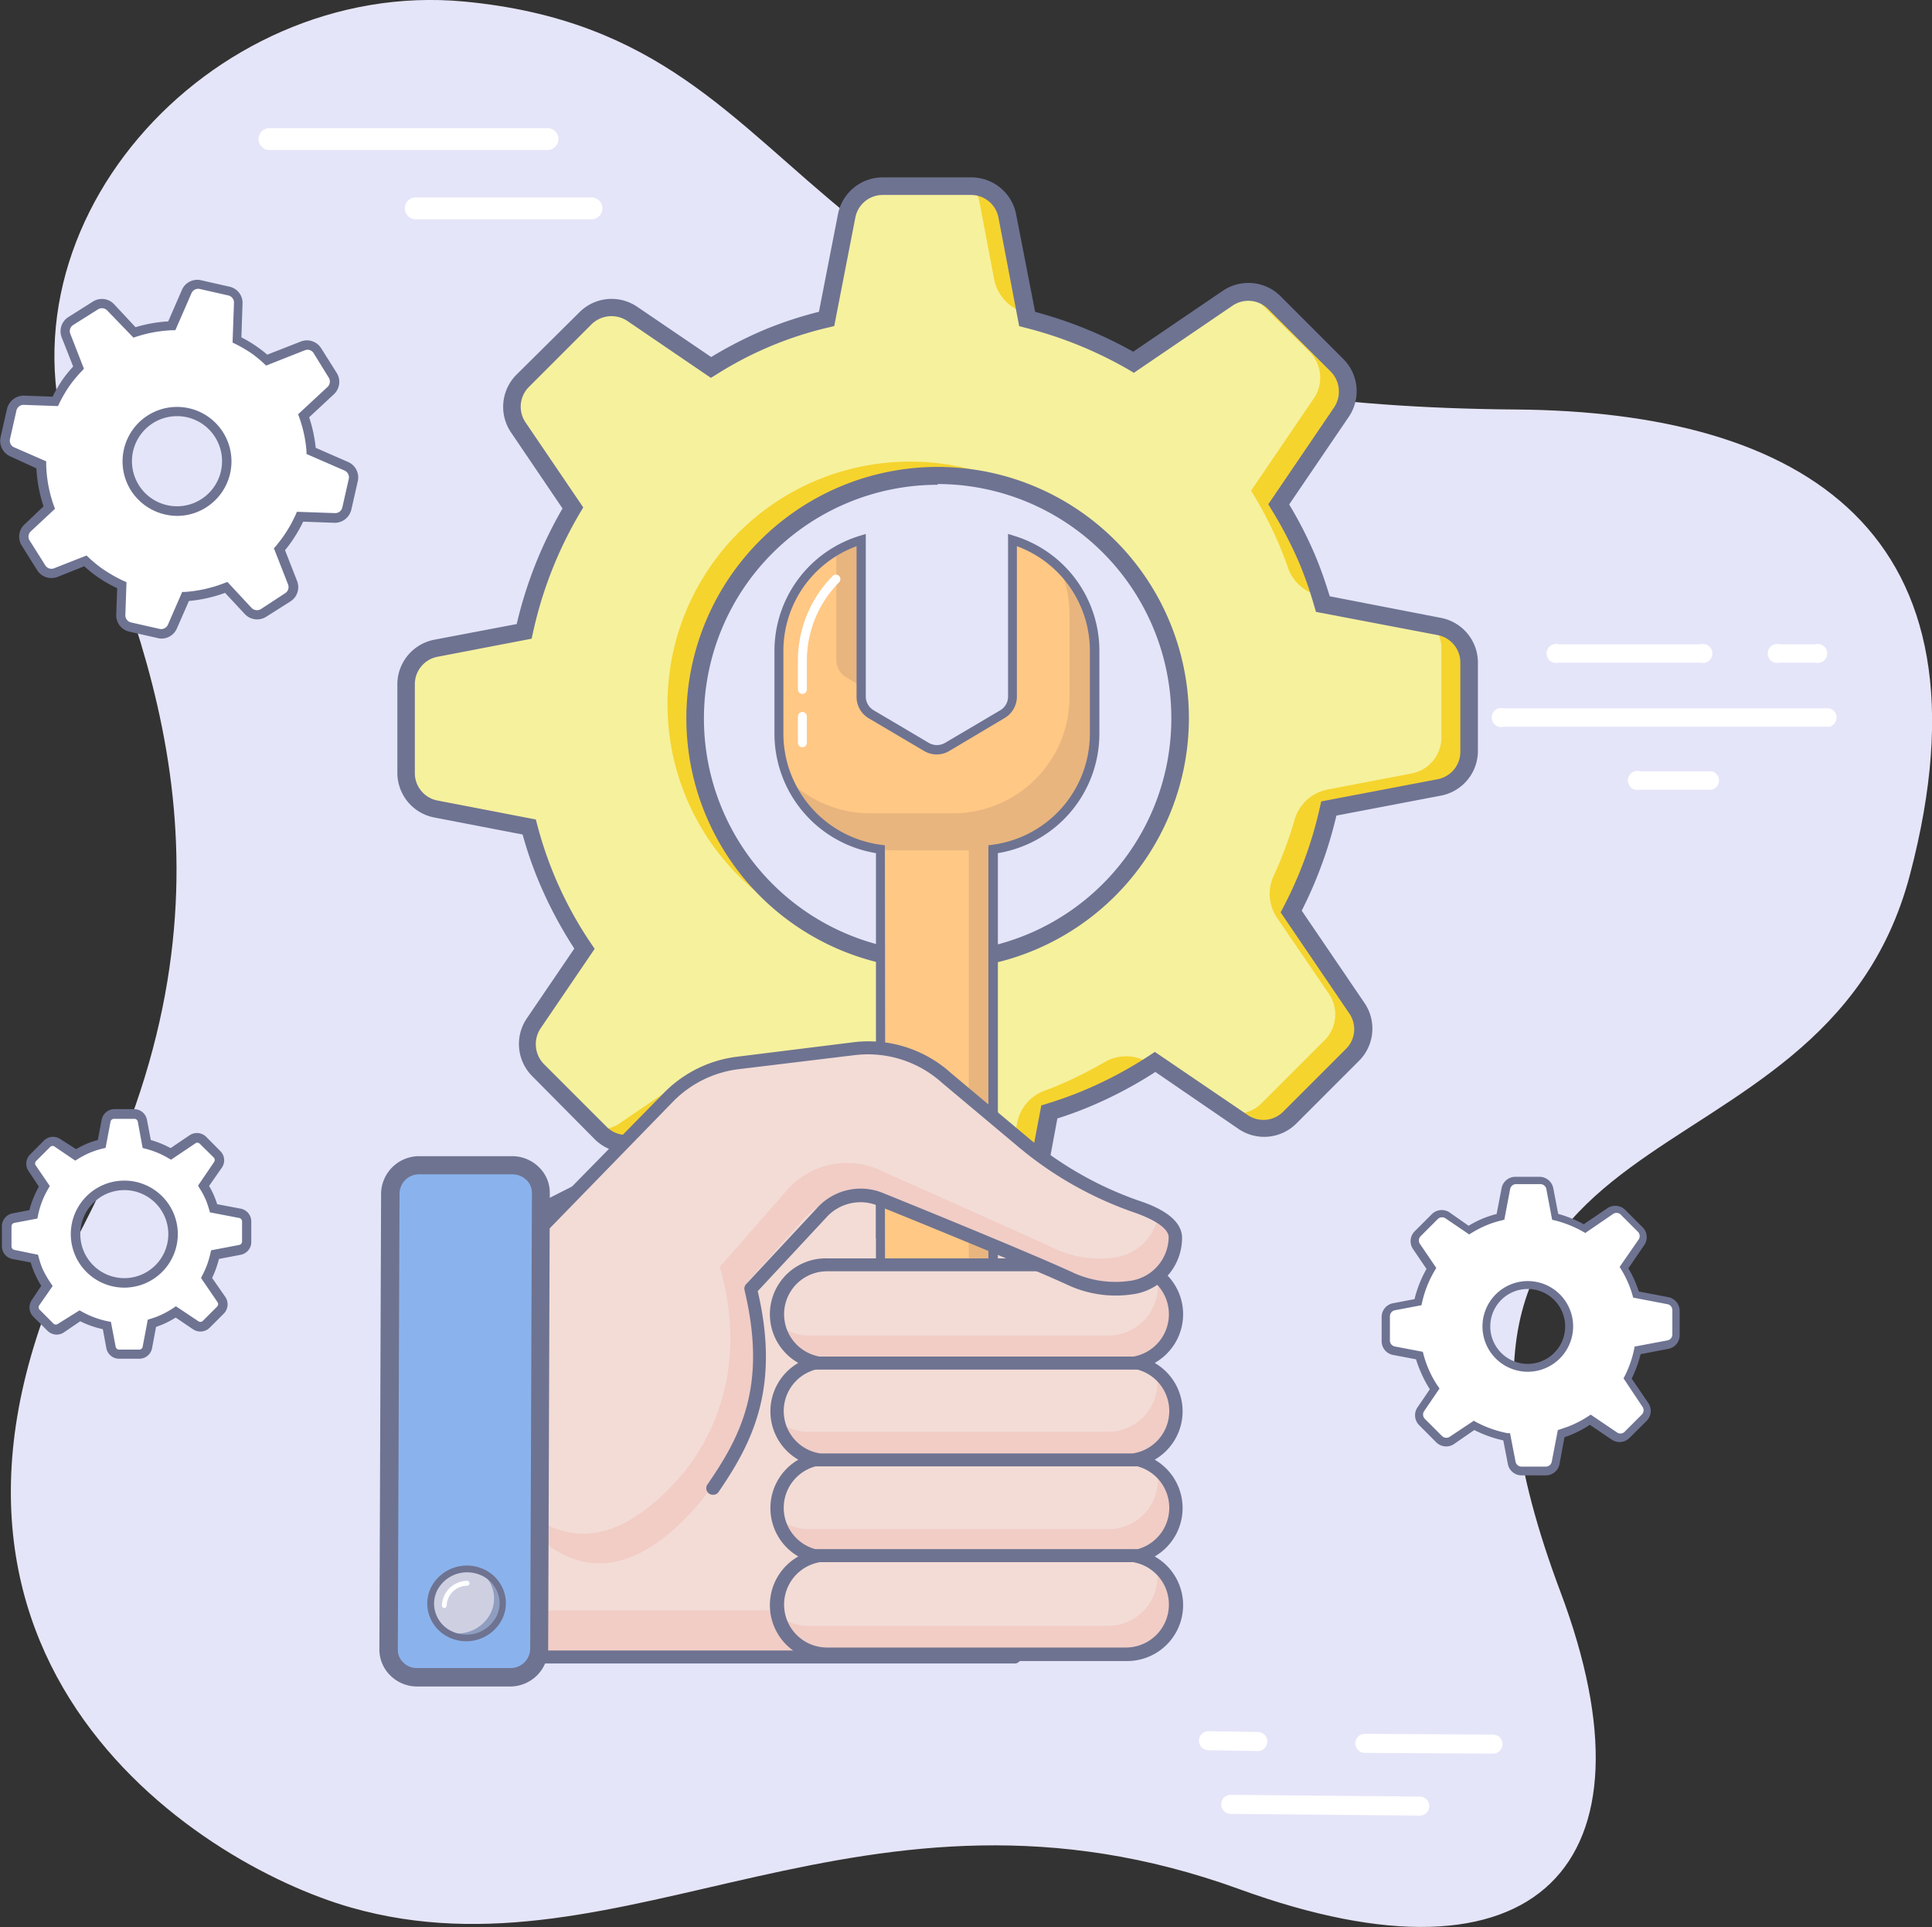 <svg xmlns="http://www.w3.org/2000/svg" viewBox="0 0 203.29 202.72"><rect x="0" y="0" width="203.29" height="202.72" fill="#333333" stroke="none"/><defs><style>.f91fd63b-23b3-469f-be5e-6e5289ce4af8{fill:#e5e5f9;}.be02cfbb-c80c-47de-9243-156dd024a980{fill:#fff;}.f5a2db0f-647c-453c-bc0a-bde6ba91ef69{fill:#6e7392;}.f1d409b8-aa3b-464a-af92-172523bffc4d{fill:#f6f19d;}.bd2f5e59-4ba7-4a8e-abed-b3e93471f35f{fill:#f6d42e;}.bb19ebce-8be9-48ee-b8e2-ae2e785e823e{fill:#fe979b;}.ff0e8b32-283f-426b-adf1-fe3e87ca6f77{fill:#f3dcd6;}.edaca07f-947f-480a-a04b-65a838947e12{fill:#f1cdc6;}.e5dc54f9-34a6-4c63-b591-9a574e1b0aed{fill:#6e7391;}.aad435be-1fb7-47b4-b985-c9673185eb92{fill:#ffc885;}.e50e48f1-0c63-4e13-a1e4-ff3cad6c0e93{fill:#e8b57e;}.f16d6a7f-0e9b-4d97-a4c6-6c5401000f06{fill:#8ab3ed;}.f218250d-7a41-409e-9955-011f36918338{fill:#ced0e2;}.ed2f59d2-d84a-4b89-8f8b-a930fddb8501{fill:#8f9dbf;}</style></defs><g id="b4b47048-7527-4757-86d0-8a4a53abdaa3" data-name="Layer 2"><g id="a05b51c7-ca8b-4b72-923e-f0365b951798" data-name="Layer 1"><path class="f91fd63b-23b3-469f-be5e-6e5289ce4af8" d="M8.14,49.62C-2.11,24.5,21.94-2.35,48.82.16,89.64,4,79.62,42.47,159.51,43.08c30.09.23,51,12.75,41.46,48.94-9.24,35.14-56.94,21.83-36.77,75.46,10.79,28.69-2.41,42.67-33.79,31.26-39.51-14.35-64.65,10.15-93.49,1.93-16.29-4.65-51.33-26.89-28-72C26.51,94.47,16.23,69.43,8.14,49.62Z"/><path class="be02cfbb-c80c-47de-9243-156dd024a980" d="M31.87,36.38l-3.81,1.5a15.2,15.2,0,0,0-1.25-1,13.18,13.18,0,0,0-1.88-1.1l.14-3.86a1.29,1.29,0,0,0-1-1.29l-3-.68a1.28,1.28,0,0,0-1.44.73l-1.58,3.61a14.55,14.55,0,0,0-3.92.7l-2.47-2.65a1.28,1.28,0,0,0-1.61-.21l-2.6,1.64A1.28,1.28,0,0,0,7,35.31l1.32,3.37a15,15,0,0,0-1.35,1.6A13.69,13.69,0,0,0,5.8,42.23l-3.31-.12a1.28,1.28,0,0,0-1.28,1l-.68,3a1.27,1.27,0,0,0,.73,1.44l3.08,1.34a14.52,14.52,0,0,0,.84,4.52L2.92,55.51a1.26,1.26,0,0,0-.21,1.61l1.64,2.59a1.26,1.26,0,0,0,1.53.51L8.94,59a14.19,14.19,0,0,0,1.4,1.14,13.41,13.41,0,0,0,2.46,1.4l-.11,3.13a1.28,1.28,0,0,0,1,1.28l3,.68a1.28,1.28,0,0,0,1.45-.73l1.38-3.18a14.28,14.28,0,0,0,4.28-1l2.31,2.47a1.26,1.26,0,0,0,1.6.21l2.6-1.64a1.26,1.26,0,0,0,.51-1.53l-1.38-3.52c.27-.33.54-.66.8-1a14.32,14.32,0,0,0,1.36-2.4l3.68.13a1.26,1.26,0,0,0,1.28-1l.68-3a1.27,1.27,0,0,0-.73-1.45l-3.7-1.62a14.31,14.31,0,0,0-.8-3.7l2.85-2.65a1.28,1.28,0,0,0,.21-1.6l-1.64-2.6A1.27,1.27,0,0,0,31.87,36.38ZM21.37,53A5.24,5.24,0,1,1,23,45.73,5.24,5.24,0,0,1,21.37,53Z"/><path class="f5a2db0f-647c-453c-bc0a-bde6ba91ef69" d="M17,67.18a1.74,1.74,0,0,1-.39-.05l-3-.68a1.76,1.76,0,0,1-1.38-1.78l.1-2.79a14.27,14.27,0,0,1-2.24-1.31,13.57,13.57,0,0,1-1.22-1L6.06,60.69A1.78,1.78,0,0,1,3.92,60l-1.63-2.6a1.75,1.75,0,0,1,.29-2.23l2-1.9a15.19,15.19,0,0,1-.75-4L1.06,48a1.78,1.78,0,0,1-1-2l.68-3a1.82,1.82,0,0,1,1.79-1.38l3,.11a15,15,0,0,1,1-1.72A13,13,0,0,1,7.7,38.56L6.49,35.49a1.77,1.77,0,0,1,.71-2.14l2.6-1.64A1.76,1.76,0,0,1,12,32l2.26,2.42a14.87,14.87,0,0,1,3.44-.61l1.45-3.33a1.76,1.76,0,0,1,2-1l3,.68a1.74,1.74,0,0,1,1.37,1.78l-.12,3.55a12.78,12.78,0,0,1,1.66,1,12.16,12.16,0,0,1,1.06.82l3.53-1.38a1.76,1.76,0,0,1,2.14.7l1.64,2.6a1.78,1.78,0,0,1-.29,2.24l-2.61,2.43a15.22,15.22,0,0,1,.69,3.21l3.43,1.5a1.77,1.77,0,0,1,1,2l-.68,3A1.8,1.8,0,0,1,35.25,55l-3.35-.12a15.2,15.2,0,0,1-1.28,2.18c-.2.29-.41.56-.63.82l1.27,3.24a1.78,1.78,0,0,1-.7,2.15L28,64.89a1.78,1.78,0,0,1-2.24-.29l-2.08-2.23a14.63,14.63,0,0,1-3.8.85l-1.27,2.9A1.77,1.77,0,0,1,17,67.18Zm-7.9-8.74.23.21a13.27,13.27,0,0,0,1.34,1.11A15.51,15.51,0,0,0,13,61.11l.31.13-.12,3.46a.77.77,0,0,0,.6.78l3,.68a.78.78,0,0,0,.88-.44l1.5-3.45.31,0a14.06,14.06,0,0,0,4.13-.93l.32-.12,2.53,2.72a.79.79,0,0,0,1,.13L30,62.41a.77.77,0,0,0,.31-.93l-1.49-3.8.2-.22c.26-.32.52-.64.77-1a14.12,14.12,0,0,0,1.32-2.31l.13-.31,4,.14a.77.77,0,0,0,.78-.6l.68-3a.78.78,0,0,0-.45-.88l-4-1.74,0-.3a13.58,13.58,0,0,0-.77-3.57l-.11-.31,3.09-2.87a.78.78,0,0,0,.12-1L33,37.15a.76.76,0,0,0-.93-.3L28,38.46l-.22-.21a15.26,15.26,0,0,0-1.2-1,14.35,14.35,0,0,0-1.82-1.07l-.29-.14.15-4.18a.77.77,0,0,0-.6-.78l-3-.68a.77.77,0,0,0-.87.44l-1.7,3.9h-.32a13.91,13.91,0,0,0-3.78.68l-.31.1L11.3,32.68a.78.78,0,0,0-1-.13l-2.6,1.64a.76.76,0,0,0-.3.93l1.43,3.67L8.64,39a14.85,14.85,0,0,0-1.3,1.55,14.6,14.6,0,0,0-1.1,1.88l-.14.29-3.62-.13h0a.77.77,0,0,0-.75.6l-.68,3a.76.76,0,0,0,.44.87l3.37,1.47v.32a13.91,13.91,0,0,0,.81,4.36l.12.31L3.26,55.88a.76.76,0,0,0-.13,1l1.64,2.6a.76.76,0,0,0,.93.3Zm9.54-4.17a5.79,5.79,0,0,1-4.87-2.69,5.73,5.73,0,1,1,7.92,1.8A5.67,5.67,0,0,1,18.59,54.27Zm0-10.49a4.74,4.74,0,1,0,4,2.22A4.72,4.72,0,0,0,18.57,43.78Z"/><path class="be02cfbb-c80c-47de-9243-156dd024a980" d="M175.49,136.89l-3.35-.64a10.5,10.5,0,0,0-1.27-2.86l1.81-2.66a1,1,0,0,0-.13-1.33l-1.81-1.81a1,1,0,0,0-1.33-.13l-2.71,1.84a12.06,12.06,0,0,0-3.07-1.24l-.56-3a1.06,1.06,0,0,0-1-.86h-2.55a1.06,1.06,0,0,0-1,.86l-.56,3a11.09,11.09,0,0,0-1.66.54,11.3,11.3,0,0,0-1.66.86l-2.28-1.55a1.06,1.06,0,0,0-1.34.13l-1.8,1.81a1,1,0,0,0-.13,1.33l1.57,2.31a12,12,0,0,0-1.4,3.55l-2.53.49a1,1,0,0,0-.86,1v2.55a1.05,1.05,0,0,0,.86,1l2.68.51a12.57,12.57,0,0,0,.47,1.43,12,12,0,0,0,1.11,2.07l-1.46,2.15a1.06,1.06,0,0,0,.13,1.34l1.81,1.8a1,1,0,0,0,1.33.13L155.1,150a12.41,12.41,0,0,0,3.44,1.23l.53,2.76a1,1,0,0,0,1,.85h2.55a1.05,1.05,0,0,0,1-.85l.59-3.09a9.35,9.35,0,0,0,1-.36,12.67,12.67,0,0,0,2-1.08l2.53,1.72a1.06,1.06,0,0,0,1.34-.13l1.8-1.8a1.06,1.06,0,0,0,.13-1.34l-1.89-2.78a11.93,11.93,0,0,0,1.08-3l3.18-.6a1.06,1.06,0,0,0,.85-1v-2.55A1.06,1.06,0,0,0,175.49,136.89Zm-14.74,7a4.36,4.36,0,1,1,4.36-4.36A4.36,4.36,0,0,1,160.75,143.9Z"/><path class="f5a2db0f-647c-453c-bc0a-bde6ba91ef69" d="M162.65,155.21H160.1a1.47,1.47,0,0,1-1.44-1.2l-.48-2.48a12.76,12.76,0,0,1-3.05-1.09L153,151.91a1.48,1.48,0,0,1-1.87-.17l-1.8-1.81a1.47,1.47,0,0,1-.18-1.87l1.3-1.91a12.44,12.44,0,0,1-1-1.92A11.42,11.42,0,0,1,149,143l-2.42-.46a1.47,1.47,0,0,1-1.2-1.45v-2.55a1.47,1.47,0,0,1,1.2-1.44l2.26-.43a12.41,12.41,0,0,1,1.26-3.18l-1.42-2.09a1.47,1.47,0,0,1,.18-1.87l1.8-1.8a1.48,1.48,0,0,1,1.87-.18l2,1.4a11.68,11.68,0,0,1,1.49-.76,10.87,10.87,0,0,1,1.46-.48L158,125a1.48,1.48,0,0,1,1.45-1.2H162a1.48,1.48,0,0,1,1.44,1.2l.52,2.7a12.85,12.85,0,0,1,2.69,1.09l2.49-1.69a1.48,1.48,0,0,1,1.87.18l1.8,1.8A1.47,1.47,0,0,1,173,131l-1.66,2.43a11.5,11.5,0,0,1,.73,1.44c.14.33.26.68.38,1l3.09.59a1.48,1.48,0,0,1,1.2,1.45v2.55a1.46,1.46,0,0,1-1.2,1.44l-2.91.56a12.52,12.52,0,0,1-.94,2.57l1.75,2.57a1.48,1.48,0,0,1-.17,1.87l-1.81,1.8a1.47,1.47,0,0,1-1.87.18l-2.3-1.56a12.15,12.15,0,0,1-1.86,1c-.27.12-.54.21-.81.3L164.1,154A1.47,1.47,0,0,1,162.65,155.21Zm-7.57-5.75.22.13a11.74,11.74,0,0,0,3.32,1.18l.27,0,.58,3a.64.64,0,0,0,.63.52h2.55a.64.64,0,0,0,.63-.52l.64-3.33.23-.07c.33-.11.66-.22,1-.35a11.61,11.61,0,0,0,2-1.05l.23-.15,2.76,1.87a.63.63,0,0,0,.81-.07l1.81-1.81a.64.64,0,0,0,.07-.81l-2-3,.12-.22a11.43,11.43,0,0,0,1-2.85l.05-.27,3.45-.65a.64.64,0,0,0,.52-.63v-2.55a.64.64,0,0,0-.52-.63h0l-3.6-.69-.07-.24a10.66,10.66,0,0,0-.42-1.21,11.61,11.61,0,0,0-.8-1.56l-.14-.22,2-2.88a.64.64,0,0,0-.07-.81l-1.81-1.81a.64.64,0,0,0-.81-.07l-2.92,2-.23-.13a11.72,11.72,0,0,0-3-1.2l-.26-.06-.61-3.23a.64.64,0,0,0-.63-.52h-2.55a.64.64,0,0,0-.63.52l-.61,3.22-.26.07a10.45,10.45,0,0,0-1.6.51,11.27,11.27,0,0,0-1.61.83l-.23.14-2.49-1.69a.65.65,0,0,0-.81.07l-1.81,1.81a.64.64,0,0,0-.07.81l1.72,2.53-.14.23a11.43,11.43,0,0,0-1.36,3.42l-.06.27-2.8.53a.65.65,0,0,0-.52.63v2.55a.64.64,0,0,0,.52.63l2.94.56.07.25a10.12,10.12,0,0,0,.46,1.38,10.71,10.71,0,0,0,1.07,2l.16.23-1.62,2.38a.65.65,0,0,0,.07.81l1.81,1.81a.65.65,0,0,0,.81.08Zm5.67-5.15a4.77,4.77,0,1,1,4.78-4.77A4.78,4.78,0,0,1,160.75,144.31Zm0-8.71a3.94,3.94,0,1,0,3.94,3.94A3.95,3.95,0,0,0,160.75,135.6Z"/><path class="be02cfbb-c80c-47de-9243-156dd024a980" d="M178.93,69.71H164a1,1,0,1,1,0-1.93h14.92a1,1,0,1,1,0,1.93Z"/><path class="be02cfbb-c80c-47de-9243-156dd024a980" d="M180.14,83.07h-7.59a1,1,0,1,1,0-1.93h7.59a1,1,0,0,1,0,1.93Z"/><path class="be02cfbb-c80c-47de-9243-156dd024a980" d="M192.51,76.45H158.22a1,1,0,1,1,0-1.93h34.29a1,1,0,0,1,0,1.93Z"/><path class="be02cfbb-c80c-47de-9243-156dd024a980" d="M191,69.71h-3.73a1,1,0,1,1,0-1.93H191a1,1,0,1,1,0,1.93Z"/><path class="be02cfbb-c80c-47de-9243-156dd024a980" d="M157.11,184.48h0l-13.5-.08a1,1,0,0,1-1-1,1,1,0,0,1,1-1h0l13.49.08a1,1,0,0,1,0,2Z"/><path class="be02cfbb-c80c-47de-9243-156dd024a980" d="M149.39,191h0l-19.89-.18a1,1,0,0,1,0-2h0l19.89.18a1,1,0,0,1,1,1A1,1,0,0,1,149.39,191Z"/><path class="be02cfbb-c80c-47de-9243-156dd024a980" d="M132.35,184.21h0l-5.19-.09a1,1,0,0,1-1-1,1,1,0,0,1,1-1l5.19.09a1,1,0,0,1,1,1A1,1,0,0,1,132.35,184.21Z"/><path class="be02cfbb-c80c-47de-9243-156dd024a980" d="M57.61,15.78H28.36a1.15,1.15,0,0,1,0-2.3H57.61a1.15,1.15,0,0,1,0,2.3Z"/><path class="be02cfbb-c80c-47de-9243-156dd024a980" d="M62.24,23.07H43.75a1.15,1.15,0,0,1,0-2.3H62.24a1.15,1.15,0,0,1,0,2.3Z"/><path class="be02cfbb-c80c-47de-9243-156dd024a980" d="M25.26,127.64l-2.77-.53a9.67,9.67,0,0,0-.36-1,8.46,8.46,0,0,0-.69-1.34l1.49-2.19a.87.87,0,0,0-.1-1.11L21.34,120a.88.88,0,0,0-1.11-.11L18,121.36a10,10,0,0,0-2.54-1L15,117.88a.87.87,0,0,0-.86-.7H12a.87.87,0,0,0-.86.7l-.46,2.45a10.5,10.5,0,0,0-1.38.44,10.42,10.42,0,0,0-1.37.71l-1.88-1.27a.88.88,0,0,0-1.11.1L3.47,121.8a.88.88,0,0,0-.1,1.11l1.3,1.91a9.73,9.73,0,0,0-1.17,2.94l-2.09.39A.88.88,0,0,0,.7,129v2.11a.88.88,0,0,0,.71.86l2.22.42A8.58,8.58,0,0,0,4,133.58a9.35,9.35,0,0,0,.92,1.71l-1.21,1.78a.88.88,0,0,0,.11,1.11l1.49,1.49a.87.87,0,0,0,1.11.1l2-1.33a9.93,9.93,0,0,0,2.84,1l.44,2.28a.88.88,0,0,0,.86.71h2.11a.87.87,0,0,0,.85-.71l.49-2.55c.28-.09.56-.18.84-.3A9.87,9.87,0,0,0,18.5,138l2.09,1.42a.88.88,0,0,0,1.11-.11l1.49-1.49a.87.87,0,0,0,.11-1.1l-1.56-2.3a10.12,10.12,0,0,0,.89-2.45l2.63-.5a.88.88,0,0,0,.71-.85v-2.12A.88.88,0,0,0,25.26,127.64ZM13.08,135a5.13,5.13,0,1,1,5.13-5.13A5.14,5.14,0,0,1,13.08,135Z"/><path class="f5a2db0f-647c-453c-bc0a-bde6ba91ef69" d="M14.65,142.94H12.54a1.37,1.37,0,0,1-1.35-1.11l-.37-2A10.38,10.38,0,0,1,8.44,139l-1.72,1.17A1.36,1.36,0,0,1,5,140l-1.5-1.49a1.38,1.38,0,0,1-.16-1.74l1-1.5a10.39,10.39,0,0,1-.78-1.52,8.53,8.53,0,0,1-.33-.94l-1.91-.36A1.37,1.37,0,0,1,.2,131.12V129a1.38,1.38,0,0,1,1.11-1.35l1.78-.34a10.53,10.53,0,0,1,1-2.48L3,123.19a1.37,1.37,0,0,1,.17-1.74L4.61,120a1.37,1.37,0,0,1,1.74-.17L8,120.89a11.39,11.39,0,0,1,1.16-.58,8.31,8.31,0,0,1,1.13-.38l.41-2.14A1.37,1.37,0,0,1,12,116.68h2.11a1.37,1.37,0,0,1,1.35,1.11l.41,2.14a10.45,10.45,0,0,1,2.08.85l2-1.35a1.38,1.38,0,0,1,1.74.16l1.49,1.5a1.36,1.36,0,0,1,.17,1.74L22,124.76a9,9,0,0,1,.56,1.12c.11.27.21.53.29.8l2.47.47a1.37,1.37,0,0,1,1.12,1.34v2.12A1.37,1.37,0,0,1,25.35,132l-2.31.44a10.85,10.85,0,0,1-.72,2l1.39,2a1.39,1.39,0,0,1-.16,1.75l-1.49,1.49a1.39,1.39,0,0,1-1.75.16l-1.82-1.23a10.77,10.77,0,0,1-1.47.76l-.6.22L16,141.83A1.37,1.37,0,0,1,14.65,142.94Zm-6.28-5.09.27.15a9.56,9.56,0,0,0,2.7,1l.33.06.5,2.62a.38.38,0,0,0,.37.3h2.11a.37.37,0,0,0,.36-.3l.54-2.85.29-.09a8.46,8.46,0,0,0,.8-.28,9.77,9.77,0,0,0,1.59-.85l.28-.19L20.88,139a.37.37,0,0,0,.47-.05l1.49-1.49a.37.37,0,0,0,.05-.47l-1.74-2.55.14-.27a9.2,9.2,0,0,0,.85-2.32l.08-.32,2.94-.56a.37.37,0,0,0,.31-.36v-2.12a.37.37,0,0,0-.31-.36h0l-3.07-.59-.08-.29c-.1-.33-.21-.66-.34-1A9.15,9.15,0,0,0,21,125l-.16-.27,1.67-2.46a.39.39,0,0,0,0-.48L21,120.3a.36.36,0,0,0-.47,0L18,122l-.27-.15a9,9,0,0,0-2.41-1l-.31-.08L14.5,118a.37.37,0,0,0-.37-.3H12a.37.37,0,0,0-.37.3l-.52,2.76-.31.07a9.06,9.06,0,0,0-1.3.42,9.73,9.73,0,0,0-1.31.68l-.27.17-2.15-1.46a.36.36,0,0,0-.47,0l-1.49,1.49a.36.36,0,0,0-.05.47l1.48,2.17-.16.28A9,9,0,0,0,4,127.86l-.07.33-2.42.46a.37.37,0,0,0-.3.36v2.11a.38.38,0,0,0,.3.37L4,132l.08.3a9.19,9.19,0,0,0,.37,1.12A10.11,10.11,0,0,0,5.35,135l.19.29-1.39,2a.36.36,0,0,0,0,.47l1.49,1.5a.38.38,0,0,0,.47,0Zm4.71-2.39a5.63,5.63,0,1,1,5.63-5.63A5.64,5.64,0,0,1,13.08,135.46Zm0-10.26a4.63,4.63,0,1,0,4.63,4.63A4.63,4.63,0,0,0,13.08,125.2Z"/><path class="f1d409b8-aa3b-464a-af92-172523bffc4d" d="M151.45,65.9,139.2,63.57A43.59,43.59,0,0,0,137.61,59a44.48,44.48,0,0,0-3.05-5.91l6.6-9.72a3.86,3.86,0,0,0-.46-4.9l-6.61-6.61a3.86,3.86,0,0,0-4.9-.46l-9.91,6.74a43.75,43.75,0,0,0-11.23-4.57L106,22.72a3.87,3.87,0,0,0-3.79-3.14H92.84a3.87,3.87,0,0,0-3.79,3.14L87,33.55a42.53,42.53,0,0,0-6.08,2,43.81,43.81,0,0,0-6.09,3.16L66.51,33a3.85,3.85,0,0,0-4.9.46L55,40.08a3.86,3.86,0,0,0-.47,4.9l5.75,8.45a43.82,43.82,0,0,0-5.15,13l-9.26,1.77A3.87,3.87,0,0,0,42.73,72v9.35a3.87,3.87,0,0,0,3.14,3.79L55.68,87a44.22,44.22,0,0,0,1.74,5.21,42.85,42.85,0,0,0,4.08,7.6l-5.35,7.86a3.86,3.86,0,0,0,.46,4.9l6.61,6.61a3.85,3.85,0,0,0,4.9.46l8.71-5.92a43.55,43.55,0,0,0,12.58,4.48l1.92,10.11a3.87,3.87,0,0,0,3.79,3.14h9.35a3.85,3.85,0,0,0,3.79-3.14L110.42,117c1.24-.39,2.48-.81,3.7-1.32a43.47,43.47,0,0,0,7.42-4l9.27,6.3a3.86,3.86,0,0,0,4.9-.46l6.61-6.61a3.86,3.86,0,0,0,.46-4.9l-6.92-10.18a43.75,43.75,0,0,0,4-10.82l11.63-2.21a3.86,3.86,0,0,0,3.13-3.8V69.7A3.86,3.86,0,0,0,151.45,65.9ZM98.66,101a25.52,25.52,0,1,1,25.51-25.52A25.52,25.52,0,0,1,98.66,101Z"/><path class="bd2f5e59-4ba7-4a8e-abed-b3e93471f35f" d="M71.91,37.2l.41-.24-5.81-4a3.72,3.72,0,0,0-1.69-.63Z"/><path class="bd2f5e59-4ba7-4a8e-abed-b3e93471f35f" d="M116.37,36.66l.06,0-.93-.42C115.78,36.36,116.08,36.5,116.37,36.66Z"/><path class="bd2f5e59-4ba7-4a8e-abed-b3e93471f35f" d="M137.78,37a3.86,3.86,0,0,1,.47,4.9l-6.61,9.72a42.22,42.22,0,0,1,3.05,5.91c.29.7.56,1.42.81,2.13a4.48,4.48,0,0,0,3.39,3h0c-.37-1.22-.79-2.43-1.28-3.62a44.48,44.48,0,0,0-3.05-5.91l6.6-9.72a3.86,3.86,0,0,0-.46-4.9l-6.61-6.61a3.88,3.88,0,0,0-2.57-1.11Z"/><path class="bd2f5e59-4ba7-4a8e-abed-b3e93471f35f" d="M85.85,97.58A25.52,25.52,0,0,1,108.55,52a25.52,25.52,0,1,0-22.7,45.6Z"/><path class="bd2f5e59-4ba7-4a8e-abed-b3e93471f35f" d="M103.06,21.26l1.55,8.14a4.53,4.53,0,0,0,3.09,3.44l.22.07L106,22.72a3.85,3.85,0,0,0-3.69-3.13A3.83,3.83,0,0,1,103.06,21.26Z"/><path class="bd2f5e59-4ba7-4a8e-abed-b3e93471f35f" d="M151.45,65.9l-.67-.12a3.82,3.82,0,0,1,.89,2.45v9.35a3.86,3.86,0,0,1-3.14,3.79l-8.84,1.69a4.49,4.49,0,0,0-3.47,3.18A41.87,41.87,0,0,1,134,92.18a4.49,4.49,0,0,0,.37,4.37l5.46,8a3.85,3.85,0,0,1-.46,4.89l-6.61,6.61a3.83,3.83,0,0,1-3.21,1.09l1.23.84a3.86,3.86,0,0,0,4.9-.46l6.61-6.61a3.86,3.86,0,0,0,.46-4.9l-6.92-10.18a43.75,43.75,0,0,0,4-10.82l11.63-2.21a3.86,3.86,0,0,0,3.13-3.8V69.7A3.86,3.86,0,0,0,151.45,65.9Z"/><path class="bd2f5e59-4ba7-4a8e-abed-b3e93471f35f" d="M121,111.89a4.49,4.49,0,0,0-4.78-.15,43.71,43.71,0,0,1-5,2.49c-.42.18-.85.34-1.28.5a4.52,4.52,0,0,0-2.91,3.39l-1.66,8.72a3.87,3.87,0,0,1-3.8,3.14H92.11a3.83,3.83,0,0,0,3,1.47h9.35a3.85,3.85,0,0,0,3.79-3.14L110.42,117c1.24-.39,2.48-.81,3.7-1.32a42.29,42.29,0,0,0,7-3.72Z"/><path class="bb19ebce-8be9-48ee-b8e2-ae2e785e823e" d="M52.76,85.53l-9.15-1.75a3.81,3.81,0,0,0,2.26,1.34L53,86.49Z"/><path class="bd2f5e59-4ba7-4a8e-abed-b3e93471f35f" d="M86.49,116.73a43.34,43.34,0,0,1-10.33-3.35,4.48,4.48,0,0,0-4.42.35l-6.54,4.44a3.77,3.77,0,0,1-2.32.65l.34.35a3.85,3.85,0,0,0,4.9.46l8.71-5.92a43.39,43.39,0,0,0,9.82,3.85Z"/><path class="f5a2db0f-647c-453c-bc0a-bde6ba91ef69" d="M104.47,132.36H95.12a4.78,4.78,0,0,1-4.69-3.88L88.62,119a45,45,0,0,1-11.73-4.19l-8.25,5.61a4.78,4.78,0,0,1-6.07-.58L56,113.21a4.79,4.79,0,0,1-.57-6.07l5-7.35a44.6,44.6,0,0,1-3.81-7.23,41.3,41.3,0,0,1-1.63-4.77L45.69,86a4.79,4.79,0,0,1-3.88-4.7V72a4.79,4.79,0,0,1,3.88-4.7l8.68-1.65a44.23,44.23,0,0,1,4.82-12.16l-5.42-8a4.79,4.79,0,0,1,.57-6.07L61,32.82A4.78,4.78,0,0,1,67,32.24l7.83,5.32a43.4,43.4,0,0,1,5.7-2.91,41.49,41.49,0,0,1,5.64-1.85l2-10.25a4.8,4.8,0,0,1,4.7-3.89h9.35a4.8,4.8,0,0,1,4.7,3.89l2,10.26A44.63,44.63,0,0,1,119.24,37l9.43-6.41a4.79,4.79,0,0,1,6.07.57l6.61,6.61a4.79,4.79,0,0,1,.58,6.07l-6.28,9.23a42.48,42.48,0,0,1,2.81,5.53c.53,1.28,1,2.64,1.46,4.13L151.62,65a4.79,4.79,0,0,1,3.89,4.7V79a4.79,4.79,0,0,1-3.89,4.7l-11,2.1a44.48,44.48,0,0,1-3.65,10l6.61,9.72a4.79,4.79,0,0,1-.57,6.07l-6.61,6.61a4.79,4.79,0,0,1-6.07.57l-8.76-6a44.11,44.11,0,0,1-7.06,3.71c-1,.41-2,.79-3.25,1.18l-2,10.76A4.79,4.79,0,0,1,104.47,132.36ZM76.78,112.63l.49.27a42.89,42.89,0,0,0,12.31,4.39l.62.12,2,10.72a2.94,2.94,0,0,0,2.88,2.39h9.35a3,3,0,0,0,2.89-2.39l2.25-11.84.53-.16c1.41-.44,2.56-.85,3.63-1.29A42.78,42.78,0,0,0,121,111l.52-.34,9.78,6.65a2.93,2.93,0,0,0,3.72-.36l6.61-6.61a2.91,2.91,0,0,0,.35-3.72l-7.23-10.64.26-.49a42.7,42.7,0,0,0,3.88-10.59l.13-.59,12.22-2.33A2.94,2.94,0,0,0,153.66,79V69.7a2.94,2.94,0,0,0-2.39-2.89l-12.8-2.44-.16-.54a41.92,41.92,0,0,0-1.55-4.49,43.42,43.42,0,0,0-3-5.78l-.31-.51,6.94-10.21a3,3,0,0,0-.35-3.73l-6.61-6.6a2.94,2.94,0,0,0-3.73-.36l-10.39,7.07-.5-.3a42.64,42.64,0,0,0-11-4.46l-.57-.15-2.18-11.42a2.93,2.93,0,0,0-2.88-2.38H92.84A2.93,2.93,0,0,0,90,22.89L87.78,34.3l-.57.14a38.23,38.23,0,0,0-11.9,5l-.51.31-8.81-6a3,3,0,0,0-3.73.35l-6.61,6.61a2.94,2.94,0,0,0-.35,3.73l6.07,8.94-.3.5a42.61,42.61,0,0,0-5,12.72l-.13.59L46,69.1A2.94,2.94,0,0,0,43.65,72v9.35A2.94,2.94,0,0,0,46,84.21l10.38,2,.15.56a40.42,40.42,0,0,0,5.69,12.53l.35.52-5.7,8.38a3,3,0,0,0,.35,3.73l6.61,6.61a2.94,2.94,0,0,0,3.73.35Z"/><path class="f5a2db0f-647c-453c-bc0a-bde6ba91ef69" d="M98.66,102A26.44,26.44,0,1,1,125.1,75.51,26.47,26.47,0,0,1,98.66,102Zm0-51a24.59,24.59,0,1,0,24.59,24.59A24.62,24.62,0,0,0,98.66,50.92Z"/><polygon class="ff0e8b32-283f-426b-adf1-fe3e87ca6f77" points="52.02 174.29 106.77 174.29 119.21 128.72 80.11 115.5 54.59 128.4 52.02 174.29"/><polygon class="edaca07f-947f-480a-a04b-65a838947e12" points="52.3 169.42 52.02 174.29 106.77 174.29 108.1 169.42 52.3 169.42"/><path class="e5dc54f9-34a6-4c63-b591-9a574e1b0aed" d="M106.77,175H52a.67.67,0,0,1-.49-.21.69.69,0,0,1-.19-.51l2.57-45.89a.69.69,0,0,1,.37-.57l25.52-12.9a.69.69,0,0,1,.53,0l39.1,13.22a.69.69,0,0,1,.44.83l-12.44,45.57A.68.68,0,0,1,106.77,175Zm-54-1.37h53.5l12.13-44.44L80.16,116.24,55.25,128.83Z"/><rect class="aad435be-1fb7-47b4-b985-c9673185eb92" x="92.64" y="86.62" width="11.84" height="43.19"/><path class="aad435be-1fb7-47b4-b985-c9673185eb92" d="M106.51,56.81V73.28a2.16,2.16,0,0,1-1.05,1.85l-5.81,3.43a2.15,2.15,0,0,1-2.19,0l-5.8-3.43a2.14,2.14,0,0,1-1.06-1.85V56.81A12.26,12.26,0,0,0,82,68.52V77.2A12.25,12.25,0,0,0,94.21,89.45h8.69A12.24,12.24,0,0,0,115.15,77.2V68.52A12.25,12.25,0,0,0,106.51,56.81Z"/><path class="e50e48f1-0c63-4e13-a1e4-ff3cad6c0e93" d="M88,69.38A2.14,2.14,0,0,0,89,71.23l1.58.94V56.81A12.26,12.26,0,0,0,88,58Z"/><path class="e50e48f1-0c63-4e13-a1e4-ff3cad6c0e93" d="M111.54,59.84a12.08,12.08,0,0,1,1,4.78v8.69a12.25,12.25,0,0,1-12.25,12.25H91.58A12.25,12.25,0,0,1,82.93,82a12.26,12.26,0,0,0,11.28,7.46h7.73v38h-9.3v2.38h11.84V89.34A12.24,12.24,0,0,0,115.15,77.2V68.52A12.19,12.19,0,0,0,111.54,59.84Z"/><path class="f5a2db0f-647c-453c-bc0a-bde6ba91ef69" d="M105,130.28H92.17V89.75A12.74,12.74,0,0,1,81.49,77.2V68.52a12.66,12.66,0,0,1,9-12.16l.61-.19V73.28a1.68,1.68,0,0,0,.83,1.44l5.8,3.43a1.69,1.69,0,0,0,1.71,0l5.81-3.43a1.67,1.67,0,0,0,.82-1.44V56.17l.61.19a12.65,12.65,0,0,1,9,12.16V77.2A12.74,12.74,0,0,1,105,89.75Zm-11.84-.94H104V88.93l.41-.06A11.79,11.79,0,0,0,114.68,77.2V68.52A11.72,11.72,0,0,0,107,57.46V73.28a2.63,2.63,0,0,1-1.28,2.25L99.89,79a2.59,2.59,0,0,1-2.66,0l-5.81-3.43a2.61,2.61,0,0,1-1.29-2.25V57.46a11.72,11.72,0,0,0-7.7,11.06V77.2A11.8,11.8,0,0,0,92.7,88.87l.41.06Z"/><path class="be02cfbb-c80c-47de-9243-156dd024a980" d="M84.43,78.61a.47.47,0,0,1-.47-.47V75.37a.47.47,0,0,1,.94,0v2.77A.47.47,0,0,1,84.43,78.61Z"/><path class="be02cfbb-c80c-47de-9243-156dd024a980" d="M84.43,73a.47.47,0,0,1-.47-.47v-3a12.67,12.67,0,0,1,3.66-8.94.47.47,0,1,1,.67.67,11.72,11.72,0,0,0-3.39,8.27v3A.47.47,0,0,1,84.43,73Z"/><rect class="aad435be-1fb7-47b4-b985-c9673185eb92" x="92.64" y="123.08" width="11.84" height="40.47"/><polygon class="e50e48f1-0c63-4e13-a1e4-ff3cad6c0e93" points="101.94 124.45 101.94 161.17 92.64 161.17 92.64 163.55 104.47 163.55 104.47 124.45 101.94 124.45"/><path class="f5a2db0f-647c-453c-bc0a-bde6ba91ef69" d="M105,164H92.17V122.61H105Zm-11.84-.94H104V123.55H93.11Z"/><path class="ff0e8b32-283f-426b-adf1-fe3e87ca6f77" d="M118.5,143.51H87a5.2,5.2,0,0,1,0-10.4h31.5a5.2,5.2,0,1,1,0,10.4Z"/><path class="edaca07f-947f-480a-a04b-65a838947e12" d="M121.74,134.24a5.24,5.24,0,0,1-5.09,6.26H85.14a5.19,5.19,0,0,1-3.24-1.14,5.21,5.21,0,0,0,5.1,4.15h31.5a5.2,5.2,0,0,0,3.24-9.27Z"/><path class="ff0e8b32-283f-426b-adf1-fe3e87ca6f77" d="M118.5,154.21H87a5.2,5.2,0,0,1,0-10.4h31.5a5.2,5.2,0,1,1,0,10.4Z"/><path class="edaca07f-947f-480a-a04b-65a838947e12" d="M121.68,144.37a5.37,5.37,0,0,1,.11,1.06,5.2,5.2,0,0,1-5.2,5.2H85.08a5.15,5.15,0,0,1-3.23-1.13,5.2,5.2,0,0,0,5.09,4.14h31.51a5.2,5.2,0,0,0,3.23-9.27Z"/><path class="ff0e8b32-283f-426b-adf1-fe3e87ca6f77" d="M118.56,163.87H87.05a5.2,5.2,0,1,1,0-10.4h31.51a5.2,5.2,0,0,1,0,10.4Z"/><path class="edaca07f-947f-480a-a04b-65a838947e12" d="M121.74,154.6a5.36,5.36,0,0,1,.1,1.06,5.19,5.19,0,0,1-5.19,5.2H85.14a5.18,5.18,0,0,1-3.24-1.13,5.21,5.21,0,0,0,5.1,4.14h31.5a5.2,5.2,0,0,0,3.24-9.27Z"/><path class="ff0e8b32-283f-426b-adf1-fe3e87ca6f77" d="M118.5,174.05H87a5.2,5.2,0,0,1,0-10.4h31.5a5.2,5.2,0,0,1,0,10.4Z"/><path class="edaca07f-947f-480a-a04b-65a838947e12" d="M121.68,164.79a5.19,5.19,0,0,1-5.09,6.25H85.08a5.15,5.15,0,0,1-3.23-1.13,5.19,5.19,0,0,0,5.09,4.14h31.51a5.19,5.19,0,0,0,3.23-9.26Z"/><path class="e5dc54f9-34a6-4c63-b591-9a574e1b0aed" d="M118.5,174.74H87a5.88,5.88,0,0,1-3-11,5.88,5.88,0,0,1,0-10.18,5.88,5.88,0,0,1,0-10.18,5.88,5.88,0,0,1,3-11h31.5a5.88,5.88,0,0,1,3,11,5.88,5.88,0,0,1,0,10.18,5.88,5.88,0,0,1,0,10.18,5.88,5.88,0,0,1-3,11Zm-31.5-41a4.52,4.52,0,0,0-.92,8.94.68.68,0,0,1,.54.67.69.69,0,0,1-.54.67,4.51,4.51,0,0,0,0,8.84.69.69,0,0,1,0,1.34,4.51,4.51,0,0,0,0,8.84.69.69,0,0,1,.54.67.68.68,0,0,1-.54.67,4.52,4.52,0,0,0,.92,8.94h31.5a4.52,4.52,0,0,0,.92-8.94.69.69,0,0,1,0-1.34,4.51,4.51,0,0,0,0-8.84.69.69,0,0,1,0-1.34,4.51,4.51,0,0,0,0-8.84.69.69,0,0,1-.54-.67.67.67,0,0,1,.54-.67,4.52,4.52,0,0,0-.92-8.94Z"/><path class="ff0e8b32-283f-426b-adf1-fe3e87ca6f77" d="M54.59,131.58h0l15.72-16.14a12.29,12.29,0,0,1,7.29-3.63l12.24-1.53a12.31,12.31,0,0,1,9.77,3.08l7.87,6.61a38,38,0,0,0,12,6.91c2.15.74,4.14,1.81,4.18,3.27a5.35,5.35,0,0,1-4.68,5.29h0a11.36,11.36,0,0,1-6.4-1c-3.17-1.47-12.31-5.55-18.31-8.22a8.36,8.36,0,0,0-9.62,2l-6,6.67c3.13,10.86-2.12,20-5.42,23.7-4.92,5.54-10.81,8.47-16.85,2.89C49.87,155.54,46.52,144.5,54.59,131.58Z"/><path class="edaca07f-947f-480a-a04b-65a838947e12" d="M121.87,127.9a5.44,5.44,0,0,1-4.62,4.4,11.36,11.36,0,0,1-6.4-1c-3.17-1.47-12.31-5.55-18.31-8.22a8.36,8.36,0,0,0-9.62,2l-7.18,8.2c3.12,10.86-1,18.45-4.26,22.17-4.92,5.55-10.81,8.47-16.85,2.89a20.13,20.13,0,0,1-3-3.4,20.26,20.26,0,0,0,4.72,6.53c6,5.58,11.93,2.65,16.85-2.89,3.3-3.72,8.55-12.84,5.42-23.7l6-6.67a8.36,8.36,0,0,1,9.62-2c6,2.67,15.14,6.75,18.31,8.22a11.36,11.36,0,0,0,6.4,1,5.35,5.35,0,0,0,4.68-5.29C123.68,129.26,122.93,128.51,121.87,127.9Z"/><path class="e5dc54f9-34a6-4c63-b591-9a574e1b0aed" d="M75,157.25a.69.69,0,0,1-.57-1.07c3.45-5,6.34-10.32,3.91-20.46a.7.7,0,0,1,.17-.63l7.55-8.1a6.18,6.18,0,0,1,6.81-1.5c6,2.42,16.49,6.74,20,8.37a10.68,10.68,0,0,0,6,.89,4.7,4.7,0,0,0,4.1-4.59c0-.88-1.38-1.84-3.72-2.64a38.62,38.62,0,0,1-12.25-7l-7.87-6.6A11.64,11.64,0,0,0,89.93,111L77.7,112.48a11.64,11.64,0,0,0-6.89,3.42L55.09,132.05a.69.69,0,0,1-1,0,.67.67,0,0,1-.07-.94h0L69.83,115a13,13,0,0,1,7.7-3.83l12.23-1.52a12.94,12.94,0,0,1,10.32,3.25l7.85,6.58a37.19,37.19,0,0,0,11.81,6.8c3.09,1,4.6,2.33,4.64,3.89a6,6,0,0,1-5.27,6,12,12,0,0,1-6.78-1c-3.5-1.62-14-5.93-20-8.35a4.82,4.82,0,0,0-5.3,1.17l-7.3,7.84C82.17,146.21,79,152,75.58,157A.69.69,0,0,1,75,157.25Z"/><path class="e5dc54f9-34a6-4c63-b591-9a574e1b0aed" d="M119.56,144.08H85.94a.69.69,0,1,1,0-1.37h33.62a.69.69,0,0,1,0,1.37Z"/><path class="e5dc54f9-34a6-4c63-b591-9a574e1b0aed" d="M119.56,154.26H85.94a.68.68,0,1,1,0-1.36h33.62a.68.68,0,0,1,0,1.36Z"/><path class="e5dc54f9-34a6-4c63-b591-9a574e1b0aed" d="M119.56,164.34H85.94a.69.69,0,1,1,0-1.37h33.62a.69.69,0,0,1,0,1.37Z"/><path class="f16d6a7f-0e9b-4d97-a4c6-6c5401000f06" d="M40.89,173.54l.17-48a3,3,0,0,1,3.07-2.94l9.75,0a3,3,0,0,1,3,2.91l-.17,48a3,3,0,0,1-3.07,2.94l-9.75,0A3,3,0,0,1,40.89,173.54Z"/><path class="e5dc54f9-34a6-4c63-b591-9a574e1b0aed" d="M43.92,177.42a4,4,0,0,1-2.87-1.18,3.81,3.81,0,0,1-1.13-2.71h0l.18-48a4,4,0,0,1,4-3.9l9.75,0h0a4,4,0,0,1,2.88,1.18,3.72,3.72,0,0,1,1.12,2.7l-.17,48a4,4,0,0,1-4,3.91l-9.75,0Zm-2.06-3.88a1.82,1.82,0,0,0,.55,1.33,2,2,0,0,0,1.52.61l9.75,0a2.07,2.07,0,0,0,2.11-2l.18-48a1.89,1.89,0,0,0-.56-1.33,2.12,2.12,0,0,0-1.51-.61h0l-9.75,0a2.05,2.05,0,0,0-2.11,2Z"/><path class="f218250d-7a41-409e-9955-011f36918338" d="M47.48,172a3.54,3.54,0,0,1-1.82-4.81,3.91,3.91,0,0,1,5.05-1.78,3.54,3.54,0,0,1,1.81,4.81A3.88,3.88,0,0,1,47.48,172Z"/><path class="ed2f59d2-d84a-4b89-8f8b-a930fddb8501" d="M50.71,165.39l-.09,0a3.5,3.5,0,0,1,1,4.33,3.9,3.9,0,0,1-5,1.81,4.12,4.12,0,0,0,.79.47,3.88,3.88,0,0,0,5-1.78A3.54,3.54,0,0,0,50.71,165.39Z"/><path class="e5dc54f9-34a6-4c63-b591-9a574e1b0aed" d="M49.05,172.66a4.27,4.27,0,0,1-1.71-.36A4,4,0,0,1,45.19,170a3.82,3.82,0,0,1,.16-3,4.25,4.25,0,0,1,5.5-1.94A4,4,0,0,1,53,167.35a3.8,3.8,0,0,1-.17,3A4.22,4.22,0,0,1,49.05,172.66Zm.08-7.25A3.52,3.52,0,0,0,46,167.32a3.12,3.12,0,0,0-.13,2.47,3.24,3.24,0,0,0,1.78,1.87,3.55,3.55,0,0,0,4.59-1.61,3.14,3.14,0,0,0,.14-2.46,3.29,3.29,0,0,0-1.78-1.88A3.68,3.68,0,0,0,49.13,165.41Z"/><path class="be02cfbb-c80c-47de-9243-156dd024a980" d="M46.75,169.16h0a.26.26,0,0,1-.25-.27,2.7,2.7,0,0,1,2.64-2.59h0a.26.26,0,0,1,.26.26.26.26,0,0,1-.26.26A2.17,2.17,0,0,0,47,168.9.26.26,0,0,1,46.75,169.16Z"/></g></g></svg>